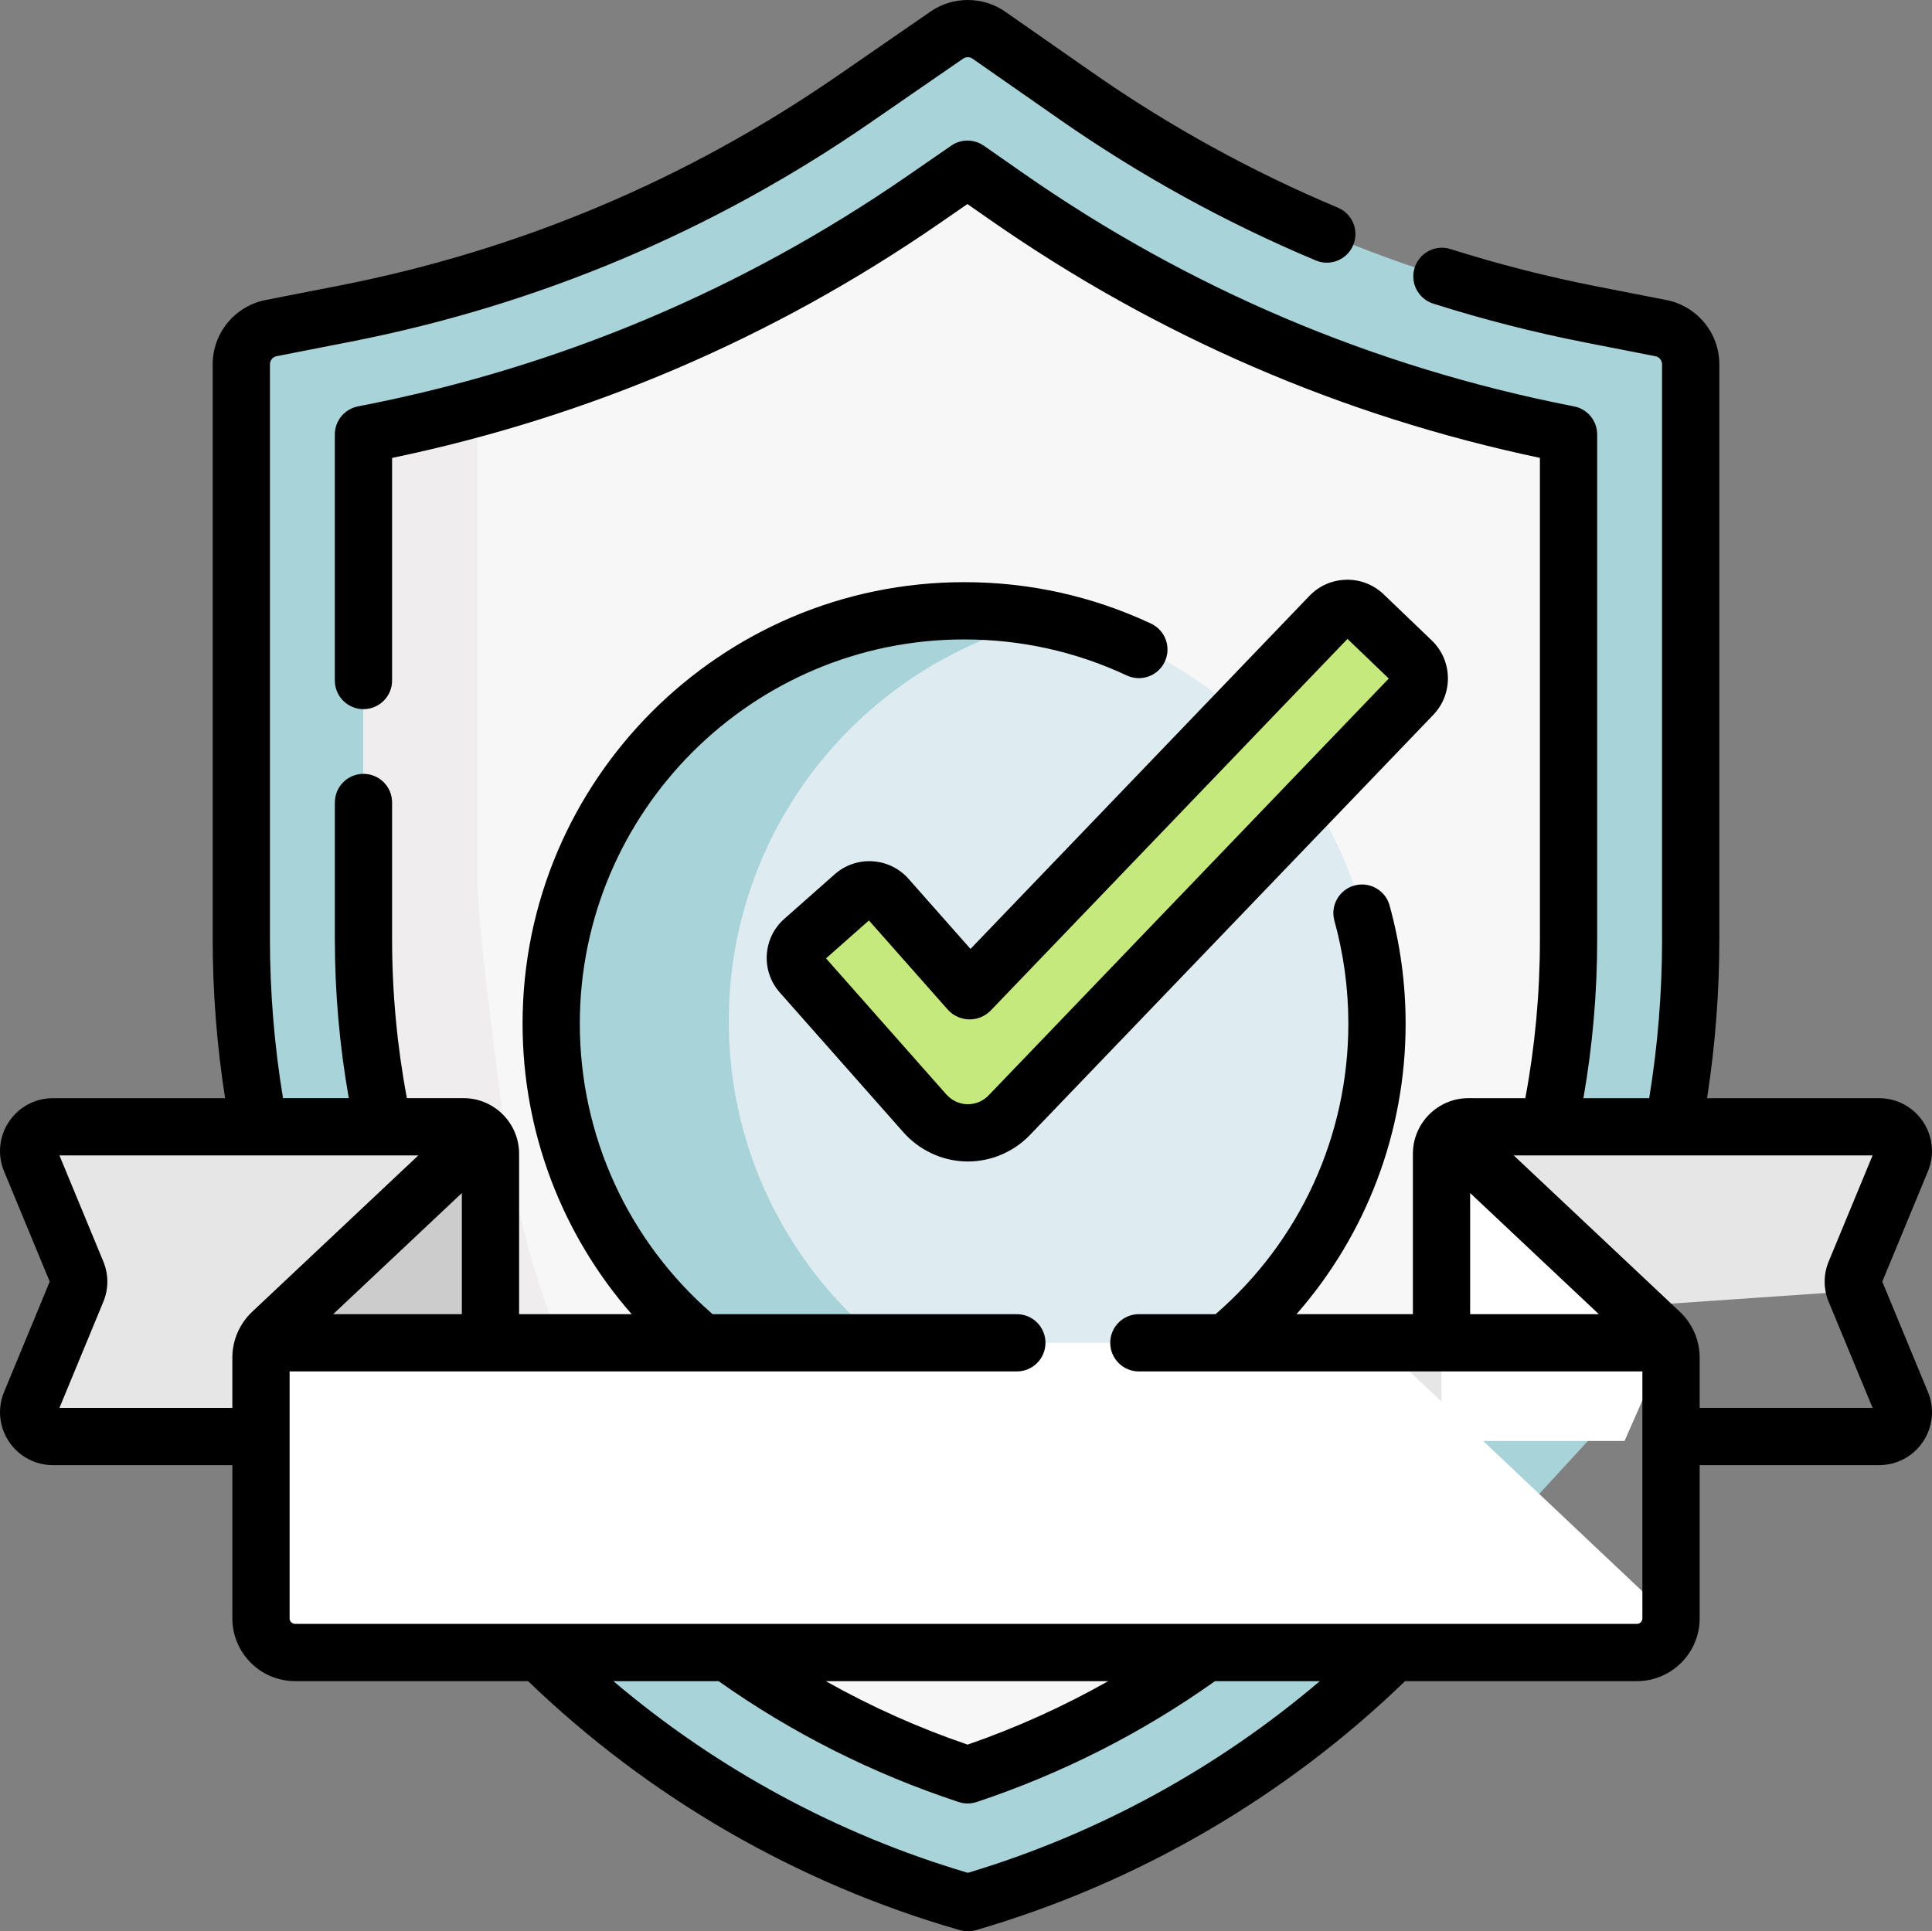 <?xml version="1.0" encoding="UTF-8"?> <!-- Creator: CorelDRAW X8 --> <svg xmlns="http://www.w3.org/2000/svg" xmlns:xlink="http://www.w3.org/1999/xlink" xml:space="preserve" width="100%" height="100%" version="1.0" style="shape-rendering:geometricPrecision; text-rendering:geometricPrecision; image-rendering:optimizeQuality; fill-rule:evenodd; clip-rule:evenodd" viewBox="0 0 75735 75716"><rect x="0" y="0" width="75735" height="75716" fill="#808080" stroke="none"/> <defs> <style type="text/css"> <![CDATA[ .fil8 {fill:black} .fil0 {fill:#A8D3D8} .fil6 {fill:#C5E97D} .fil4 {fill:#CCCCCC} .fil5 {fill:#DEECF1} .fil3 {fill:#E6E6E6} .fil2 {fill:#EFEDEE} .fil1 {fill:#F8F7F8} .fil7 {fill:white} ]]> </style> </defs> <g id="Layer_x0020_1">  <g id="_2136596227632"> <g> <g> <path class="fil0" d="M65591 44176c450,-2380 684,-4826 684,-7315l0 -22579c0,-691 -488,-1285 -1166,-1418l-2762 -541c-7242,-1419 -14109,-4333 -20161,-8556l-3422 -2387c-494,-345 -1151,-347 -1647,-5l-3653 2521c-5998,4139 -12784,6998 -19935,8400l-2903 568c-678,133 -1166,727 -1166,1417l0 22536c0,2504 238,4965 693,7358l1345 9025 9659 11587c4552,4494 10234,7913 16689,9778l97 28c6454,-1874 12133,-5303 16679,-9806l9036 -9831 1933 -10780z"></path> </g> <g> <path class="fil0" d="M32465 67174l-3812 -4076c-4836,-5171 -7927,-11703 -8854,-18691 -567,-4279 -1077,-8485 -1077,-9778l0 -23626c-1705,517 -3438,949 -5193,1293l-2903 568c-678,133 -1167,727 -1167,1418l0 22535c0,2504 239,4965 694,7359l1345 9024 9659 11587c4552,4494 10234,7914 16689,9779l96 28c974,-283 1929,-602 2866,-953 -3043,-1843 -5839,-4018 -8343,-6467l0 0z"></path> </g> <g> <path class="fil1" d="M60713 44176c512,-2380 775,-4828 775,-7315l0 -19827 -61 -12c-7946,-1557 -15341,-4695 -21981,-9328l-695 -485c-495,-346 -1153,-348 -1651,-5l-922 637c-6537,4511 -13934,7627 -21729,9153l-202 40 0 19783c0,2503 266,4965 784,7359l4743 13827 8751 6784c2846,2060 6006,3676 9408,4795 3376,-1125 6511,-2741 9336,-4795l10949 -9467 2495 -11144z"></path> </g> <path class="fil2" d="M32635 67336c-57,-55 -115,-107 -170,-162l-3812 -4076c-4836,-5171 -7927,-11703 -8854,-18691 -567,-4279 -1077,-8485 -1077,-9778l0 -18639c-1405,386 -2830,722 -4273,1004l-201 40 0 19784c0,2502 265,4965 783,7358l4743 13828 8751 6784c1306,944 2679,1795 4110,2548l0 0z"></path> <path class="fil3" d="M18168 44176l-16092 0c-679,0 -1140,689 -881,1317l1818 4389c95,234 95,496 0,729l-1818 4392c-259,627 202,1316 881,1316l14850 0 1965 -11858c-190,-178 -443,-285 -723,-285z"></path> <g id="XMLID_185_"> <g> <path class="fil4" d="M18891 44461l-8240 7787c-121,115 -218,248 -289,396l1398 3244 5964 0 1504 -3244 0 -7411c0,-305 -131,-580 -337,-772l0 0z"></path> </g> </g> <circle class="fil5" cx="37793" cy="40037" r="16186"></circle> <path class="fil0" d="M28568 40037c0,-7744 5439,-14217 12705,-15810 -1121,-246 -2285,-376 -3480,-376 -8940,0 -16186,7246 -16186,16186 0,8939 7246,16185 16186,16185 1195,0 2359,-130 3480,-376 -7266,-1592 -12705,-8065 -12705,-15809l0 0z"></path> <g> <g> <path class="fil6" d="M37943 44413c-17,0 -34,0 -52,0 -630,-13 -1224,-298 -1642,-771l-4839 -5472c-339,-384 -303,-969 81,-1308l1974 -1746c383,-339 969,-303 1308,80l3216 3637c11,13 31,14 44,1l14105 -14694c360,-375 955,-387 1330,-27l1881 1806c375,359 387,955 27,1329l-15815 16476c-423,441 -1008,689 -1618,689l0 0z"></path> </g> </g> <path class="fil3" d="M72722 50611c-95,-233 -95,-495 0,-729l1818 -4389c259,-628 -202,-1317 -881,-1317l-16092 0c-295,0 -563,121 -754,315l1534 11828 7158 0 -65448 0 8041 0c679,0 1140,-689 881,-1317l63743 -4391z"></path> <path class="fil7" d="M65084 52248l-8271 -7757c-190,192 -306,454 -306,742l0 7411 0 3849 7176 0 1690 -3849c-71,-148 -167,-281 -289,-396l0 0z"></path> <path class="fil7" d="M65505 63449c0,739 -599,1339 -1338,1339l-52599 0c-739,0 -1337,-600 -1337,-1339l0 -10227c0,-202 46,-400 131,-578l467 0 43715 0c86,178 132,376 132,578l10829 10227z"></path> </g> <g> <path class="fil8" d="M73786 50247l1790 -4326c266,-641 194,-1369 -192,-1946 -386,-577 -1030,-921 -1724,-921l-6742 0c316,-2046 480,-4123 480,-6193l0 -22579c0,-1225 -872,-2284 -2074,-2519l-2761 -541c-1914,-375 -3832,-865 -5701,-1457 -591,-187 -1221,140 -1408,731 -187,591 140,1221 731,1408 1949,618 3950,1129 5947,1521l2761 541c151,29 260,162 260,316l0 22579c0,2071 -170,4150 -504,6193l-2579 0c356,-2036 540,-4113 540,-6193l0 -19827c0,-536 -380,-998 -906,-1101l-61 -12c-7792,-1527 -15044,-4604 -21555,-9147l-1519 -1060c-384,-268 -894,-270 -1279,-4l-1744 1204c-6451,4451 -13621,7473 -21312,8979l-202 40c-527,103 -907,564 -907,1101l0 9646c0,619 503,1122 1123,1122 619,0 1122,-502 1122,-1122l0 -8727c7729,-1610 14942,-4700 21451,-9192l1103 -761 880 614c6533,4558 13782,7697 21561,9337l0 18910c0,2082 -192,4161 -572,6193l-2226 -1c-1203,0 -2181,978 -2181,2181l0 6288 -4563 0c2744,-3131 4278,-7153 4278,-11390 0,-1570 -212,-3129 -629,-4634 -165,-597 -785,-946 -1381,-781 -597,166 -947,784 -782,1381 363,1309 547,2667 547,4034 0,4393 -1892,8521 -5205,11390l-3007 0c-620,0 -1122,502 -1122,1122 0,620 502,1123 1122,1123l19738 0 0 9682c0,119 -97,216 -216,216l-52597 0c-119,0 -216,-97 -216,-216l0 -9683 28508 1c620,0 1122,-503 1122,-1123 0,-620 -502,-1122 -1122,-1122l-11926 0c-3313,-2869 -5206,-6997 -5206,-11390 0,-8306 6758,-15063 15064,-15063 2227,0 4372,475 6376,1412 561,263 1229,21 1491,-540 263,-562 21,-1230 -540,-1493 -2304,-1078 -4769,-1624 -7327,-1624 -9544,0 -17308,7765 -17308,17308 0,4237 1534,8258 4277,11390l-4413 0 0 -6288c0,-1203 -978,-2181 -2180,-2181l-2219 0c-385,-2045 -580,-4138 -580,-6236l0 -5355c0,-620 -502,-1123 -1122,-1123 -620,0 -1122,503 -1122,1123l0 5355c0,2096 185,4187 547,6236l-2579 0c-340,-2057 -512,-4151 -512,-6236l0 -22535c0,-154 109,-287 260,-317l2902 -568c7347,-1439 14196,-4325 20357,-8577l3654 -2521c110,-76 258,-75 367,1l3422 2387c3131,2185 6507,4044 10034,5524 571,240 1229,-29 1468,-600 240,-572 -29,-1229 -600,-1469 -3380,-1419 -6616,-3201 -9618,-5295l-3422 -2388c-873,-609 -2049,-612 -2926,-7l-3653 2521c-5907,4076 -12472,6842 -19514,8221l-2902 569c-1202,235 -2074,1294 -2074,2519l0 22535c0,2085 165,4176 486,6237l-6748 0c-694,0 -1339,344 -1724,921 -386,577 -458,1305 -192,1946l1790 4326 -1790 4326c-266,641 -194,1369 192,1946 386,577 1030,922 1724,922l7033 0 0 6008c0,1357 1104,2460 2461,2460l9132 0c4718,4551 10528,7913 16833,9735l97 28c101,30 206,44 311,44 106,0 211,-15 313,-44 6304,-1831 12111,-5203 16824,-9763l9087 0c1357,0 2461,-1103 2461,-2460l0 -6008 7032 0c695,0 1340,-345 1725,-922 386,-577 458,-1304 192,-1946l-1790 -4326zm-60726 1275l5045 -4749 0 4749 -5045 0zm-10730 3674l1719 -4155c212,-512 212,-1076 0,-1587l-1719 -4156 14068 0 -6516 6133c-491,463 -774,1116 -774,1791l0 1974 -6778 0zm41113 10713c-1751,990 -3593,1825 -5512,2489 -1938,-661 -3796,-1496 -5561,-2489l11073 0zm-5503 7515c-5100,-1506 -9851,-4081 -13896,-7515l4124 0c2871,2033 6036,3627 9414,4739 114,38 232,57 351,57 119,0 239,-20 355,-58 3351,-1117 6491,-2712 9340,-4738l4109 0c-4017,3421 -8731,5997 -13797,7515zm19690 -26651l5045 4749 -5045 0 0 -4749zm14056 4267l1720 4156 -6779 0 0 -1974c0,-675 -282,-1328 -774,-1791l-6515 -6133 14068 0 -1720 4156c-212,511 -212,1075 0,1587l0 -1z"></path> <path class="fil8" d="M35614 34453c-749,-846 -2046,-926 -2892,-178l-1975 1746c-410,362 -654,863 -688,1409 -33,546 148,1073 511,1483l4838 5472c629,711 1525,1130 2460,1150 25,0 49,1 75,1 911,0 1796,-378 2428,-1036l15814 -16474c788,-821 761,-2129 -59,-2917l-1882 -1805c-397,-382 -921,-587 -1470,-575 -551,12 -1065,236 -1446,634l-13284 13839 -2430 -2749zm17208 -9405l1619 1554 -15689 16344c-211,220 -506,345 -809,345l-28 0c-310,-6 -611,-149 -826,-392l-4709 -5326 1682 -1487 3087 3492c213,240 519,381 840,387 321,8 631,-123 853,-354l13980 -14563z"></path> </g> </g> </g> </svg> 
